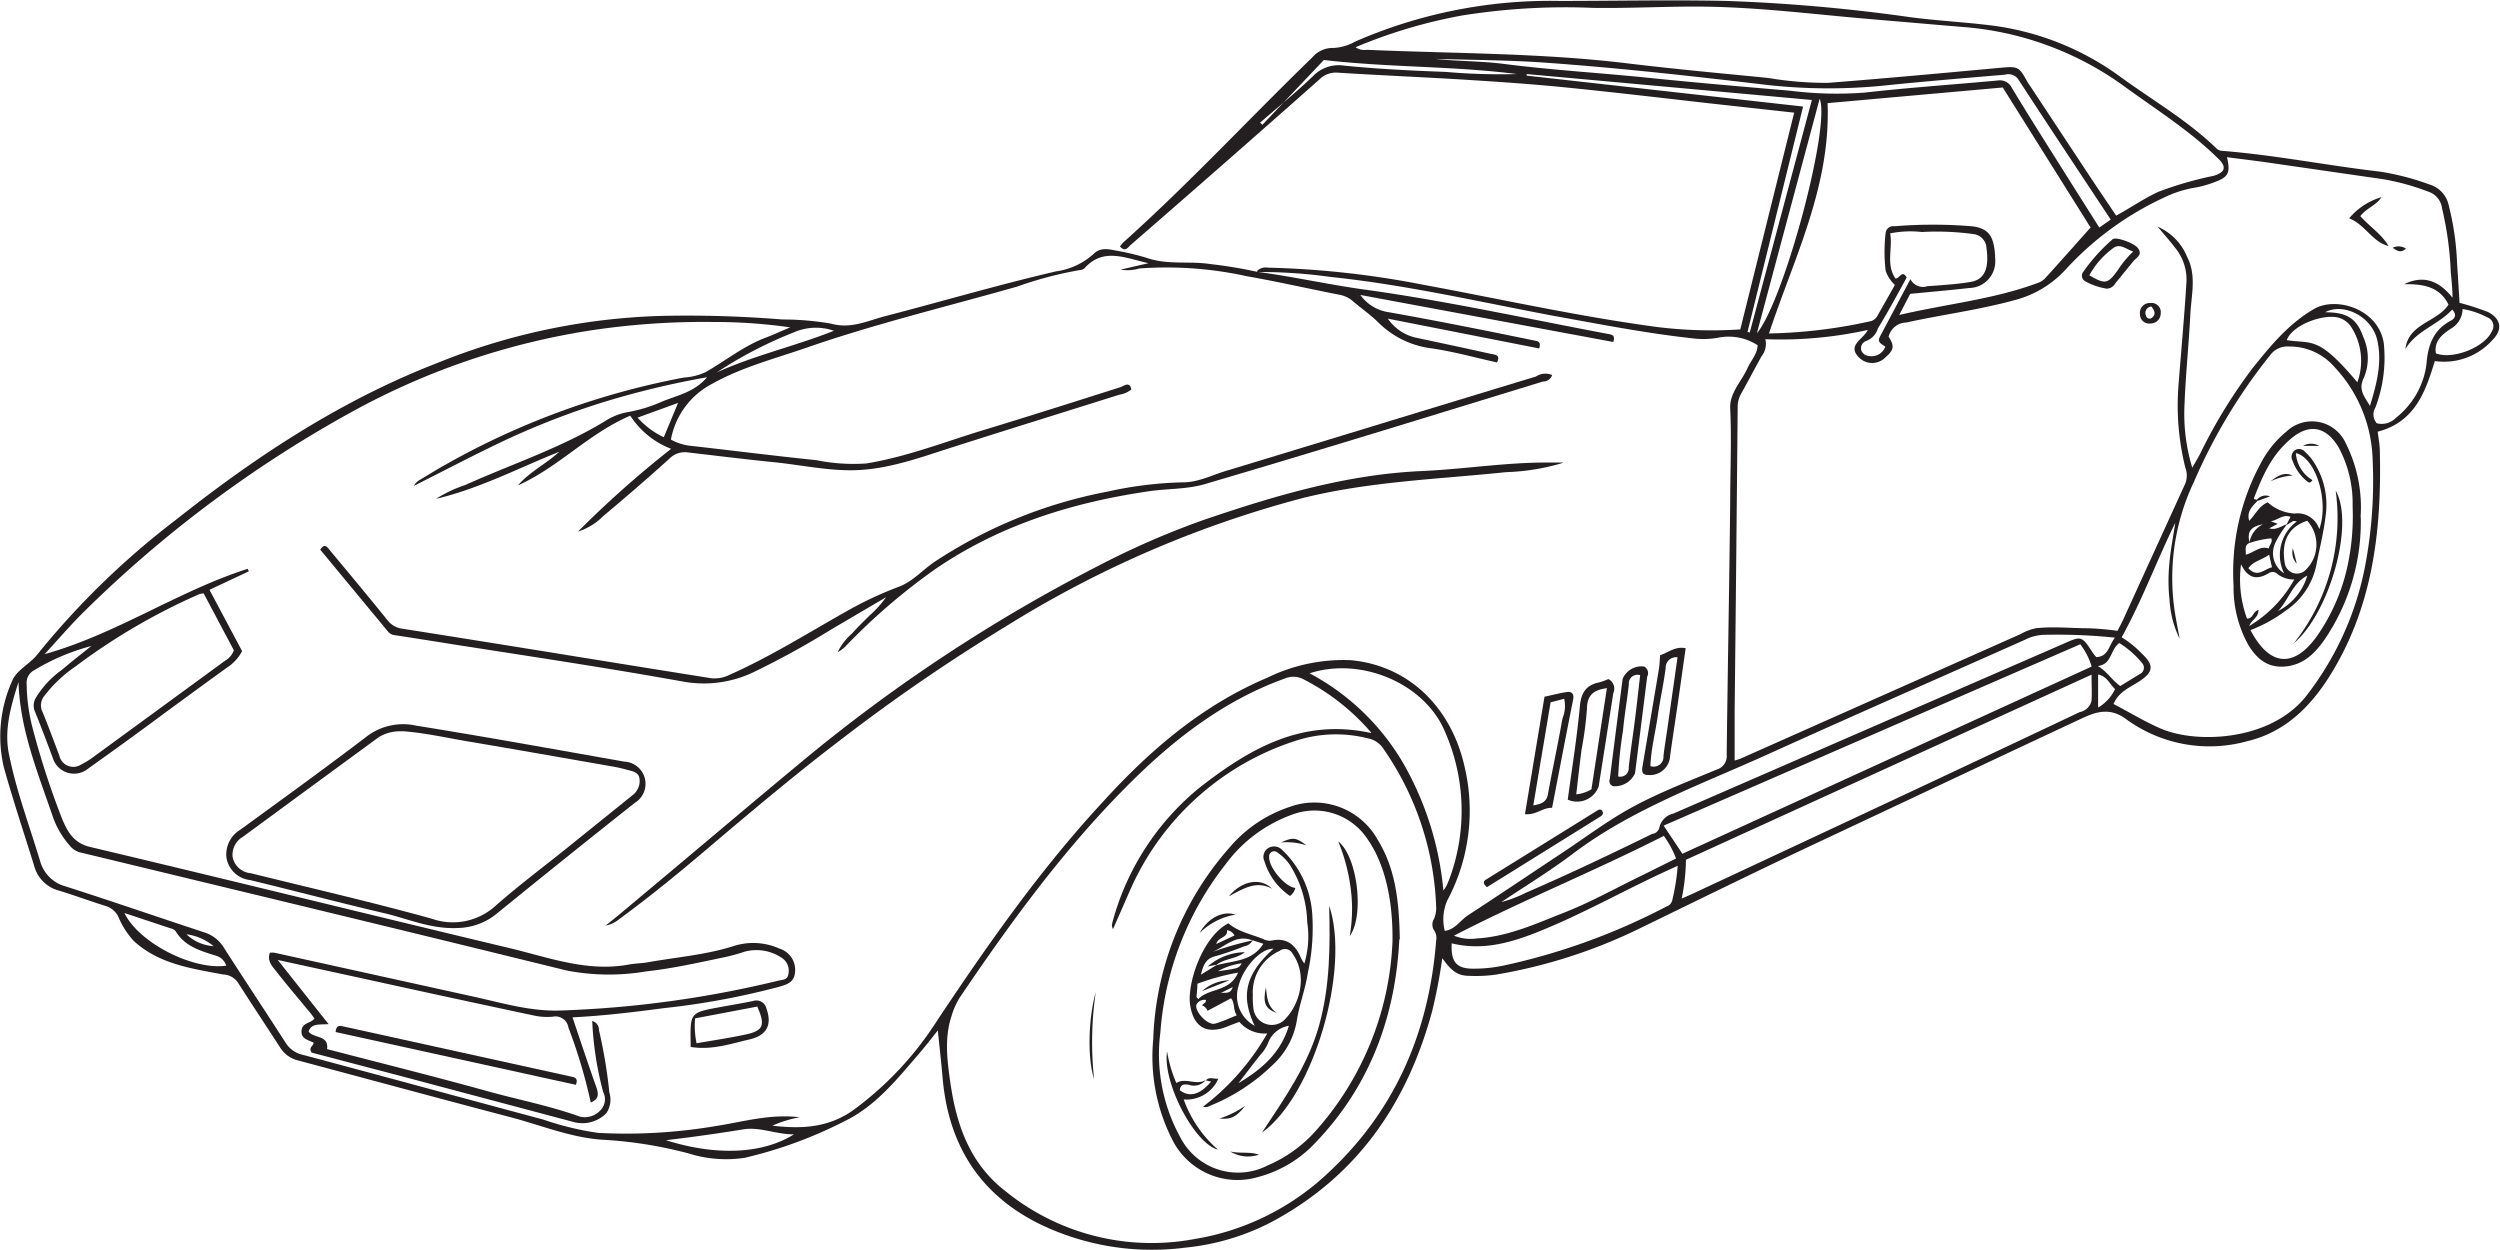 <svg id="Layer_1" data-name="Layer 1" xmlns="http://www.w3.org/2000/svg" viewBox="0 0 270.04 134.97"><defs><style>.cls-1{fill:#231f20;fill-rule:evenodd;}</style></defs><title>S11LFS1.7M13_A</title><path class="cls-1" d="M135.69,29.38a1.29,1.29,0,0,1,1.25-.47,98.86,98.86,0,0,1,16.7,1.83c8.44,1.56,16.83,3.44,25.34,4.58a47.42,47.42,0,0,0,9,.26l5.82-23.41-9.07-1c-5.22-.59-10.44-1.21-15.66-1.73-3.59-.36-7.19-0.6-10.79-0.83-4.59-.28-9.17-0.47-13.76-0.76a2.51,2.51,0,0,0-2,.73q-10.16,9-20.37,17.86c-0.3.26-.61,0.84-1.17,0.18a3.37,3.37,0,0,1,.36-0.44c7.11-6.37,13.59-13.37,20.43-20a2.86,2.86,0,0,1,2.25-1,5.19,5.19,0,0,0,2.34-.68,52.7,52.7,0,0,1,22.1-4.4c6,0,12-.13,18,0a186.82,186.82,0,0,1,19.69,1.73c3,0.41,6.09.55,9.12,0.94a29.9,29.9,0,0,1,13.82,5.57c3.46,2.51,7.18,4.66,10.28,7.65a0.94,0.94,0,0,0,.61.3c5.74,0.45,11.39,1.59,17.11,2.25a27.69,27.69,0,0,1,5.31,1.38,3,3,0,0,1,2.11,2.29,29.86,29.86,0,0,1,.89,6.16c0.1,1.44.18,2.89,0.27,4.34a28.06,28.06,0,0,1,3.09,1c1.38,0.72,1.6,1.88.48,3A7,7,0,0,1,263,39c-1,3.28-2.13,6.58-6.17,7.63,0.07,0.63.22,1.35,0.23,2.08,0.21,8.59-.75,16.93-5.48,24.41-2.12,3.34-4.87,6-8.84,6.94a15.24,15.24,0,0,1-13.11-2.4c-1.64-1.21-3.1-.83-4.61-0.13-9.23,4.31-18.44,8.67-27.67,13-6.81,3.19-13.57,6.51-20.33,9.8a56.8,56.8,0,0,1-15.41,4.94,15.31,15.31,0,0,1-2.82.14c-1.31,0-1.94-.44-3-1.91a58,58,0,0,1-1.09,5.71c-2.71,10-8.12,17.87-17.4,22.81a25.57,25.57,0,0,1-9.32,2.75,27.84,27.84,0,0,1-15.67-2.55c-6.53-3.22-9.86-8.59-10.49-15.76-0.14-1.64-.33-3.27-0.52-5.16-0.79,1-1.43,1.83-2.13,2.63-2.33,2.71-4.6,5.53-7.87,7.14a47.35,47.35,0,0,1-10.89,4,13.59,13.59,0,0,1-6.06-.49,46.13,46.13,0,0,0-8.9-1.45c-3.61-.15-7-1.6-10.48-2.5-7.61-2-15.2-4.06-22.79-6.09a3.15,3.15,0,0,1-1.92-1.39c-1.51-2.34-3.06-4.66-4.55-7a2,2,0,0,0-1.6-.89c-3.42-.64-6.92-1.12-9.65-3.61A9,9,0,0,1,12.77,99a2.21,2.21,0,0,0-1.4-1.15c-1.68-.53-3.33-1.14-5-1.65A3.75,3.75,0,0,1,3.7,93.56C2.6,90,1.42,86.48.42,82.9a14.62,14.62,0,0,1,.88-9.32c0.47-1.21,1.92-1.83,2.76-2.92A86.86,86.86,0,0,1,19,56.15c8.65-6.86,17.81-12.89,28.16-16.91a69.68,69.68,0,0,1,24.4-5.12,126.82,126.82,0,0,1,12.95.39,30.29,30.29,0,0,1,5.26.45c2.21,0.61,4-.35,6-0.85,6.11-1.59,12.16-3.37,18.31-4.8a7.59,7.59,0,0,0,4-1.84c0.81-.84,1.77-0.52,2.66-0.37a26.69,26.69,0,0,1,3.42.85c2.15,0.65,4.37.24,6.55,0.57a49.61,49.61,0,0,1,5.08.84c3.91,0.52,7.75,1.39,11.68,1.93,8.79,1.21,17.49,3.14,26.22,4.78,0.39,0.07.82,0.11,0.57,0.87l-27.32-5.08a4.56,4.56,0,0,0,2.82,1.82c5.32,0.94,10.61,2,15.91,3.09,0.39,0.08.83,0.08,0.59,0.87l-16.35-3.22a5,5,0,0,0,3.1,2.07c2.68,0.57,5.36,1.14,8,1.73,0.43,0.09,1.12.08,0.69,0.93-2.39-.53-4.74-1.19-7.13-1.53a9.86,9.86,0,0,1-5.72-2.82c-0.84-.82-1.81-1.5-2.71-2.26a3,3,0,0,0-1.45-.7c-3.34-.65-6.67-1.42-10-2A40.39,40.39,0,0,0,123.05,29a4.26,4.26,0,0,1-2,.12l3-.69c-2.57-.58-4.88-1.71-6.91.55a0.91,0.91,0,0,1-.55.2,40.9,40.9,0,0,0-6.7,1.77c-7.58,2.16-15.25,4-22.7,6.58-3.47,1.21-7.06,2.12-10.31,3.95a8.53,8.53,0,0,0-4.41,6,5.57,5.57,0,0,0,2.07.67c4.56,0.51,9.11,1.09,13.67,1.56a20,20,0,0,0,5.37.35c4.47-.73,8.67-2.41,13-3.71,4.83-1.47,9.63-3,14.45-4.53,0.35-.11,1-0.69,1.17.25a2.65,2.65,0,0,1-1.28.56c-6,1.89-12,3.75-17.92,5.64-3.5,1.11-7,2.43-10.69,2.52-2.94.07-5.84-.58-8.76-0.87-3.08-.31-6.16-0.69-9.23-1.05a2.34,2.34,0,0,0-2,.66c-2.36,2.14-4.77,4.21-7.2,6.25a6.61,6.61,0,0,1-2.69,1.64,112.44,112.44,0,0,1,10.06-8.94,9.16,9.16,0,0,1-4.41-3.58c-4.47,1.9-7.77,5.59-12.14,7.53,1.28-1.47,3.06-2.34,4.49-3.64-4.43,1.77-8.67,4-13.33,5.09a14.32,14.32,0,0,1,3.15-1.49c5-2.25,10.33-4,15.07-6.88a6.69,6.69,0,0,1,2.51-1,15.73,15.73,0,0,0,3.7-1.14c1.63-.67,3.47-1,4.84-2.62a93.26,93.26,0,0,0-11.13,2.67,84.56,84.56,0,0,0-10.53,4.06c-3.36,1.58-6.64,3.31-10,5a1.58,1.58,0,0,1,.58-0.61c1-.59,1.94-1.19,2.94-1.74a83.55,83.55,0,0,1,25.65-9.35,6.53,6.53,0,0,0,2.35-.59c2.14-1.23,4.08-2.8,6.41-3.69,0.82-.31,1.62-0.68,2.71-1.14A57.84,57.84,0,0,0,77,34.78a81.54,81.54,0,0,0-13.26.92A78.25,78.25,0,0,0,38,44.49,131.18,131.18,0,0,0,9.25,65.9C7.73,67.38,6.35,69,4.82,70.66c7.82-2.2,14.42-6.82,21.94-9.22l0.12,0.27-4.25,2,3.52,6.62a4.63,4.63,0,0,1-1.28,1.53c-2.33,1.67-4.63,3.37-6.95,5.06C15.13,79,12.36,81,9.55,83A2.4,2.4,0,0,1,5.7,81.86c-0.62-1.65-1.23-3.3-1.9-4.93a1.66,1.66,0,0,1,.06-1.54,10.37,10.37,0,0,1,2.87-3.07c1-.86,2.08-1.69,3.13-2.54a23.5,23.5,0,0,0-6.16,2.61,1.53,1.53,0,0,0-.82,1.51,19.67,19.67,0,0,0,.71,5,87.67,87.67,0,0,0,3.14,9.6c0.59,1.38,1.26,2.6,3.07,3,15.07,3.58,30.12,7.3,45.19,10.9,4.23,1,8.41,2.62,12.91,1.79,0.69-.13,1.4-0.13,2.09-0.25,3.07-.55,6.21-0.79,9.19-1.73a6.9,6.9,0,0,1,5,.25A2.4,2.4,0,0,1,85.88,105c-0.08,1.18-1,1.38-1.88,1.63a82.69,82.69,0,0,1-12.24,2.26c-3.26.43-6.51,0.83-9.92,1,0.86,2.54,1.67,5,2.53,7.42,0.36,1,.27,1.41-0.56,1.78A55.69,55.69,0,0,0,61.4,111a1.41,1.41,0,0,0-1.69-1.18,6.79,6.79,0,0,1-2.1-.14q-9.13-1.94-18.25-3.95L30,103.69l5.49,6.93c-1,.08-1.86-0.11-2.16.81,0.59,0.77,2.2.34,2,1.89,5.59,1.46,11.22,2.86,16.8,4.4,3.5,1,7.07,1.66,10.5,2.89a2.28,2.28,0,0,0,2.26-.72,1.69,1.69,0,0,0,.26-1.94,35.55,35.55,0,0,1-1.18-7.67,1,1,0,0,1,.73,1A53.82,53.82,0,0,1,65.82,118a2.62,2.62,0,0,1-.33,2.25,3.65,3.65,0,0,1-3.66.91l-18.26-4.86-9.9-2.6c-0.41-.59.23-0.71,0.2-1.08-0.56-.29-1.36-0.38-1.3-1.28s1-.78,1.4-1.33c-0.27-.36-0.52-0.71-0.79-1-1.12-1.37-2.27-2.71-3.35-4.1-0.43-.55-1-1.11-0.68-2a2.57,2.57,0,0,1,.5,0l21.67,4.78c3.05,0.68,6.07,1.58,9.25,1.46a115.59,115.59,0,0,0,23.49-3.22c0.44-.11,1-0.06,1.09-0.68a1.66,1.66,0,0,0-.68-1.77,4.9,4.9,0,0,0-4.05-.68,20.26,20.26,0,0,1-2,.56c-2.87.6-5.73,1.25-8.64,1.57a24.08,24.08,0,0,1-8.58-.1c-17.48-4.31-35-8.52-52.47-12.74a2.06,2.06,0,0,1-1.16-.71,9.45,9.45,0,0,1-1.85-3.12C4.08,83.45,2.15,78.8,2,73.66,1.19,76.24.39,78.88,1,81.61,1.78,85.47,3.18,89.19,4.33,93a3.91,3.91,0,0,0,2.77,2.75c5,1.6,9.95,3.31,14.93,4.95a3.82,3.82,0,0,1,2.15,1.66c2.2,3.44,4.46,6.83,6.67,10.27a2.88,2.88,0,0,0,1.83,1.3c8.66,2.31,17.3,4.67,26,7a32.29,32.29,0,0,0,5.92,1.44,57.88,57.88,0,0,0,12.78-.75c2.88-.44,5.72-1.32,9-0.94a12.9,12.9,0,0,0-2.95.91c3.23,0.38,6,.2,8.63-1.6a35.84,35.84,0,0,0,9.21-9.82c5.49-8.24,11.16-16.34,17.92-23.62C124.24,81,129.88,76.17,136.9,73.2a18.72,18.72,0,0,1,9-1.89c6.42,0.6,10.92,5.26,12.31,11.56a20.57,20.57,0,0,1-1.88,14.39,5.08,5.08,0,0,0-.27,3.29c1.16-.17,1.66-1.13,2.47-1.66,3.42-2.23,6.8-4.51,10.2-6.76,2.55-1.69,5-3.55,7.69-5,2.89-1.56,6-2.75,9-4a1.53,1.53,0,0,0,1.09-1.65c0.11-9.11.28-18.22,0.38-27.33,0-3.33.16-6.66,0-10-0.1-1.69,1.21-2.92,1.86-4.37,0.37-.84,1.08-1.54,1.1-2.49a5.74,5.74,0,0,0-4.33-.8,9.14,9.14,0,0,1-2.58.07C177.8,36,172.71,35,167.62,34.08c-7.93-1.5-15.81-3.32-23.85-4.16a55.94,55.94,0,0,0-8.08-.54m51.7,52.77c0.31-.11.54-0.16,0.74-0.26L218.3,68.47a5.35,5.35,0,0,1,1.62-.61c1.87-.21,3.72,0,5.58,0a31.1,31.1,0,0,1,3.22.28c0.2-.39.41-0.76,0.59-1.15q3.37-7.39,6.74-14.77a2.4,2.4,0,0,0,0-1.71,27.76,27.76,0,0,1-.72-9.11c0.28-3.64.62-7.27,0.84-10.91A5.39,5.39,0,0,0,235,26.83c-0.61-.81-1.29-1.55-1.93-2.34a6,6,0,0,1,3.17,3.25c1.05,2,.45,4.16.35,6.25-0.17,3.33-.52,6.65-0.64,10a20,20,0,0,0,.85,6.53c0.42-.73.74-1.26,1-1.81a55.61,55.61,0,0,1,5.49-8.91c1.94-2.42,3.89-4.81,6.65-6.42,2.42-1.41,7,0,7.55,3.72a15.13,15.13,0,0,1-.91,6.92,1.44,1.44,0,0,0,.15,1.7,2.14,2.14,0,0,0,2.09-.61,8.76,8.76,0,0,0,3.28-5.8c0.15-2,.73-3.67,2.62-4.67,0.46-.24.68-0.63,0.16-1.2-1.52,1.65-3.86,2.26-5.06,4.26,0.33-2.79,3.45-2.9,4.66-4.8-1-2-2.84-2.23-4.8-2.2,2.15-1.05,3.81-.33,5.23,1.46,0-1-.11-1.9-0.19-2.79a35.59,35.59,0,0,0-.94-6.86,2.15,2.15,0,0,0-1.26-1.72,25.72,25.72,0,0,0-5.08-1.43l-12.45-1.8c-1.46-.21-2.92-0.38-4.44-0.58,0.4,1.72.16,2.16-1.44,2.73a10.83,10.83,0,0,1-1.92.54,12.17,12.17,0,0,0-3.25,1,33.64,33.64,0,0,0-10.79,7.83,11.24,11.24,0,0,1-5.51,3.33c-3.87,1.07-7.84,1.57-11.74,2.43A2,2,0,0,0,204,36.37c0.65,1,.59,1.42-0.35,2.24a2,2,0,0,1-2.77.08c-1.47-1.39.37-2,.87-3.05a43.6,43.6,0,0,1-11.06,1,2.19,2.19,0,0,1-.43,1.87c-0.74,1.34-1.45,2.69-2.18,4a2.77,2.77,0,0,0-.38,1.33q-0.15,16.44-.33,32.87c0,1.76,0,3.52,0,5.4m-39.28-3a24,24,0,0,0-7.28-5.73,2.33,2.33,0,0,0-2-.1c-6.15,2.21-11.27,6-15.9,10.47-7.42,7.19-13.49,15.49-19.24,24a7.94,7.94,0,0,0-.89,2c-0.78,2.37-.47,4.73-0.14,7.1,0.65,4.58,2.08,8.79,5.91,11.77A25.05,25.05,0,0,0,129,133.84,27.45,27.45,0,0,0,143.13,127c7.49-6.8,11.23-15.43,12-25.43a1.46,1.46,0,0,0-.17-1,1.16,1.16,0,0,1-.07-1.31,2.84,2.84,0,0,0,.24-1.26,31.84,31.84,0,0,0-5.74-17.18,2.55,2.55,0,0,0-1.62-1.06A14,14,0,0,0,140,80a29.35,29.35,0,0,0-18,16.31l-1.78,4.06a1.67,1.67,0,0,1-.12-0.4,3.54,3.54,0,0,1,.12-0.57A28.16,28.16,0,0,1,129.67,85c5.35-4.15,11-7.45,18.44-5.82M146.44,5.11a1.62,1.62,0,0,0,1.19.27c9.41,0.41,18.84.33,28.21,1.47C180.89,7.46,186,7.93,191,8.42a37.55,37.55,0,0,0,6.44.53c6.18-.48,12.35-1.05,18.53-1.62,2-.18,2.11-0.16,3,1.48,0.08,0.14.17,0.26,0.26,0.39l6.55,9.92c0.92,1.39,1.86,2.77,2.8,4.17,1.63-.89,3-1.85,4.55-2.57A39.07,39.07,0,0,1,239.07,19c1.36-.4,1.45-1,0.48-1.92-3.05-3-6.71-5.28-10.16-7.8a34.05,34.05,0,0,0-17.56-6.38L201.28,2c-5.47-.48-10.93-1.15-16.42-1.27-4.28-.09-8.55.19-12.83,0.12a70.81,70.81,0,0,0-14.08.82,54.86,54.86,0,0,0-11.5,3.42m79.4,19.54L216.33,9.45l-18.92,1.69c0.35,9-3.65,16.77-6.33,24.88a55,55,0,0,0,11-1.33,1.12,1.12,0,0,0,.7-0.56l1.9-3.35a3.76,3.76,0,0,1-1-1.53,17.42,17.42,0,0,1,0-4.1,0.82,0.82,0,0,1,.94-0.71,51.05,51.05,0,0,1,8.34,0c1.94,0.21,2.5,1.15,2.56,3.67a2.87,2.87,0,0,1-2.81,3c-2.1.24-4.21,0.42-6.38,0.63l-1.18,2.28c5.16-1.2,10.17-1.68,14.91-3.44a2,2,0,0,0,.8-0.47c1.61-1.77,3.2-3.56,4.94-5.52m2.45,51.43c1.79,0.93,3.42,1.94,5.2,2.7,3.86,1.64,11.73,1.3,15.57-3.43a32.93,32.93,0,0,0,6.46-14.2,49.11,49.11,0,0,0,.8-11.48,15.2,15.2,0,0,0-4.15-10,6.37,6.37,0,0,0-4.88-2.18,2.28,2.28,0,0,0-2,.89A59.57,59.57,0,0,0,237,52a24.24,24.24,0,0,0-2.1,14c0.15,1,.36,2,0.54,3a10.77,10.77,0,0,1-1.09-4.14,19.19,19.19,0,0,1,0-4.23c0.13-1.4.41-2.76,0.61-4.15-2,4.07-3.56,8.35-5.79,12.36a10.66,10.66,0,0,1,2.2,1.78c1.34,1.24,1.23,2-.33,3-1,.65-2.19,1.1-2.74,2.42M22,64.1a2,2,0,0,0-.45.07A66.9,66.9,0,0,0,8.14,72a14.48,14.48,0,0,0-3.33,3.14,1.6,1.6,0,0,0-.23,1.73C5.23,78.43,5.79,80,6.4,81.58a1.55,1.55,0,0,0,2.37,1,9.36,9.36,0,0,0,1.49-.94L24.35,71.34a2.08,2.08,0,0,0,.91-1.1L22,64.1m203.93,8.77-43.82,20a22,22,0,0,1-.46,4.19l1.07-.47q12.14-5.67,24.27-11.35,8.83-4.14,17.65-8.32a1.62,1.62,0,0,0,1.28-1.23c0.05-.88,0-1.77,0-2.79m-44.2,19.32L225.93,72a7.33,7.33,0,0,0-1.23-2.41l-45,19.59,2,3m46.69-23.31a60.32,60.32,0,0,0-7.49-.3,4.7,4.7,0,0,0-2.14.52c-9.26,4.13-18.55,8.19-27.79,12.38-7.19,3.26-14.68,5.92-21.08,10.75-2.47,1.87-5.14,3.49-7.72,5.22a13.71,13.71,0,0,0,2.63-1c4.62-2,9.14-4.15,13.65-6.36a0.9,0.9,0,0,0,.77-0.62,2,2,0,0,1,1.53-1.58l42.11-18.33c2-.89,2-0.88,3.22,1a3.8,3.8,0,0,0,.36.43c1.3-.07,1.32-1.21,2-2.1m-87,3.84a25.64,25.64,0,0,1,10.23,9.89,33.92,33.92,0,0,1,4.24,13.58,5.85,5.85,0,0,0,.33-0.5c0.13-.29.25-0.57,0.36-0.87a21.17,21.17,0,0,0-.48-15.69c-2.14-5.28-9.06-8.23-14.67-6.4m15.36,29.15c-0.12,2.07.54,2.8,2.49,2.75a15.32,15.32,0,0,0,3-.31A69.37,69.37,0,0,0,180,97.92a0.91,0.91,0,0,0,.62-0.64,23.67,23.67,0,0,0,.6-3.76l-1.05.48c-4.84,2.21-9.46,4.87-14.43,6.81-2.89,1.12-5.8,1.87-9,1.07m0.29-.82a4.73,4.73,0,0,0,2.46.31c3.39-.19,6.45-1.61,9.53-2.82,2.87-1.13,5.58-2.66,8.36-4l3.66-1.82a10.58,10.58,0,0,0-1.32-2.44c-7.46,3.79-15.22,6.93-22.69,10.79m49.34-70.9a1.52,1.52,0,0,0,1.84.73c0.94-.06,1.87-0.13,2.81-0.22,0.62-.06,1.25-0.14,1.86-0.24,1.49-.26,2-1.47,1.69-3.66a1.58,1.58,0,0,0-1.36-1.5,29.31,29.31,0,0,0-5.62-.23,11,11,0,0,0-3.42.15c0.29,1.63-.48,3.33.57,4.88,0.45,0,.73-1,1.21-0.11-1,1.83-2,3.68-3.11,5.5a2.07,2.07,0,0,1-1.29,1.36,0.83,0.83,0,0,0-.5,1,0.93,0.93,0,0,0,.8.61,1.6,1.6,0,0,0,1.8-1c-0.4-.3-0.93-0.46-0.58-1.1,1.06-2,2.08-3.93,3.28-6.18M228,23.73c-3.37-5.09-6.71-10.12-10-15.17a1.31,1.31,0,0,0-1.45-.49c-4.18.35-8.37,0.7-12.54,1.12a60,60,0,0,1-13,0c-8.06-.95-16.13-1.86-24.23-2.43-3.9-.27-7.82-0.28-11.73-0.4,2.42,0.27,4.87.23,7.28,0.53,5.41,0.7,10.85,1,16.27,1.57,4.92,0.5,9.84.92,14.77,1.34a40.07,40.07,0,0,0,8.07.2c4.75-.54,9.53-0.86,14.3-1.3a1.45,1.45,0,0,1,1.59.82c1.92,3.19,3.93,6.33,5.91,9.49,1.16,1.85,2.33,3.68,3.52,5.57l1.29-.9M194.76,11.52l-6,24.33L189,35.92l6.71-25.12L164.91,8V8.17l29.86,3.34m-5,24.49c2.93-3.49,8-22.42,6.78-25.33L189.77,36M247,36.74c2.8,0.43,3.37-.51,7.63,4.55a6.76,6.76,0,0,0-.63-5.92,2.39,2.39,0,0,0-1.59-1.1c-1.71-.29-4.8.86-5.41,2.48M71.93,123.16c5.46,1.72,10.44,1.49,13.83-.63-2,0-3.7-.84-5.48-0.54-2.7.44-5.4,0.82-8.34,1.17M13.44,98.62c1.57,3.24,7.43,6.2,11,5.69a1.64,1.64,0,0,0-1.11-1.08c-1.67-.52-3.39-1-4.38-2.68a1,1,0,0,0-.51-0.27l-5-1.66M266,33.37a2.5,2.5,0,0,1-1.31,2.16c-0.91.61-1.8,1.32-1.57,2.64,1.85,0.71,5.32-.67,6.07-2.44a1,1,0,0,0-.52-1.45,8.73,8.73,0,0,0-2.68-.9M256,43.82c0.74-2.41,1.31-4.66.8-7-0.55-2.64-3.68-4.17-5.65-3.09,2.36,0,3.42.66,4.13,2.69a5.54,5.54,0,0,1,.07,4.36c-0.65,1.27,0,2,.65,3.07M163.85,8C157,7.12,150,7.3,143,6.48l-6.64,7-0.25-.23c1.9-1.66,3.87-3.25,5.69-5a3.85,3.85,0,0,1,3.4-1.16c3.67,0.37,7.35.54,11,.68a67.24,67.24,0,0,0,7.63.23m62.75,63.93c1,0.58,1.54,1.54,2.44,2.17l2.11-1.29a0.75,0.75,0,0,0,.24-1.2,10,10,0,0,0-2.45-2.15c-1,.7-0.79,2.33-2.34,2.48M77.42,40.23c4.06-1.85,8.41-2.82,12.66-4.5a5.93,5.93,0,0,0-4.38.19,44.84,44.84,0,0,0-8.28,4.31m-5.72,7,1.54-3.71-4.37,1.59a8.69,8.69,0,0,0,2.84,2.12M226.63,76.43a4.62,4.62,0,0,0,1.83-2c-0.58-.52-0.85-1.38-1.83-1.57v3.56ZM23.07,102.2a5.69,5.69,0,0,0-2.93-1.28,4.67,4.67,0,0,0,2.93,1.28M151.43,6.27v0h1.32s0,0,0,0h-1.33Z" transform="translate(0 0)"/><path class="cls-1" d="M167.66,40.48a1,1,0,0,1-1,.73c-12.16,3.73-24.31,7.49-36.51,11.08-1.92.57-4.06,0.48-6.09,0.78-8.25,1.21-16.06,3.64-23,8.38a66.64,66.64,0,0,0-9.64,8.27,3.67,3.67,0,0,1-.94.73,6.18,6.18,0,0,1,1.53-2c0.6-.67,1.25-1.31,1.89-1.94a11.87,11.87,0,0,0,1.81-2L89.77,68a91.6,91.6,0,0,1-8.24,4.54,12.47,12.47,0,0,1-7.81,1.07c-8.21-1.48-16.46-2.71-24.7-4-2.13-.34-4.25-0.68-6.38-1a1.1,1.1,0,0,1-.77-0.44l-7.28-8.8c0.5-.76.78-0.24,1.06,0.09,2.08,2.51,4.17,5,6.21,7.54a2.43,2.43,0,0,0,1.67.92q9.93,1.57,19.84,3.18,6.73,1.09,13.46,2.16a3.62,3.62,0,0,0,2-.38c4.34-1.93,8.37-4.46,12.5-6.79a39.78,39.78,0,0,1,5.73-2.7c1.48-.54,2.56-1.79,3.85-2.68a51.29,51.29,0,0,1,18.73-7.61,41.42,41.42,0,0,1,8.16-1c1.63,0,3.11-.78,4.64-1.24,11.16-3.38,22.31-6.81,33.47-10.19a1.82,1.82,0,0,1,1.72-.17" transform="translate(0 0)"/><path class="cls-1" d="M168.81,50a23.83,23.83,0,0,1-6.12,1c-7.32.76-14.71,1-21.91,2.78a116.48,116.48,0,0,0-32.05,13.83A197.53,197.53,0,0,0,91,79.76C86.2,83.41,81.6,87.27,77,91.17c-3.28,2.8-6.62,5.55-10.1,8.1a3.26,3.26,0,0,1-1.49.71c1.27-1,2.54-2.08,3.79-3.13C75.13,91.91,81,86.91,86.93,82a175.53,175.53,0,0,1,31.59-20.82,88.65,88.65,0,0,1,11.64-5.07c7.61-2.58,15.29-4.87,23.42-5.23,4.58-.2,9.13-0.95,13.73-0.92h1.51" transform="translate(0 0)"/><path class="cls-1" d="M49.22,100.25c-2.8.06-5.16-1-7.62-1.59-4.88-1.14-9.72-2.42-14.59-3.6a2.9,2.9,0,0,1-2.55-2.42,3.11,3.11,0,0,1,1.47-3c4.63-3.37,9.27-6.72,13.83-10.2A6.51,6.51,0,0,1,45,78.39c7.5,1.2,15,2.57,22.45,3.88a2.4,2.4,0,0,1,1.12,4.45q-7.43,5.88-14.78,11.86a6.87,6.87,0,0,1-4.55,1.66M43.51,79a4.42,4.42,0,0,0-2.59.62Q33.57,85,26.22,90.4a2.24,2.24,0,0,0-1.09,2.2,2.18,2.18,0,0,0,1.95,1.72c6.53,1.62,13.09,3.12,19.57,4.92a6.85,6.85,0,0,0,6.89-1.41c2.47-2.18,5.12-4.15,7.69-6.22l7.06-5.69a1.93,1.93,0,0,0,.78-1.86c-0.12-.7-0.83-0.76-1.38-0.92a14.71,14.71,0,0,0-1.6-.36c-5.21-.91-10.42-1.83-15.63-2.71-2.31-.39-4.61-0.92-7-1.09" transform="translate(0 0)"/><path class="cls-1" d="M169.34,86.39c0.46-3.41,1-6.74,1.31-10.08,0.13-1.49.66-2.3,2.08-2.6a6.92,6.92,0,0,0,1-.36,1.17,1.17,0,0,1,.53,1.53q-0.78,5-1.58,10.08a2.48,2.48,0,0,1-3.3,1.43m2.52-1.13,1.67-10.93c-1.4.19-2.13,0.72-2.15,2.19a38.12,38.12,0,0,1-.58,4.41c-0.21,1.61-.39,3.22-0.58,4.87a4,4,0,0,0,1.64-.54" transform="translate(0 0)"/><path class="cls-1" d="M179.29,70.78c0.9-.27,1.63-1,2.79-0.76-0.29,2-.55,3.92-0.83,5.83s-0.58,3.86-.85,5.8A2.18,2.18,0,0,1,178,83.71c-0.71,0-.66-0.5-0.57-1q0.88-5.2,1.75-10.39c0.08-.46.09-0.93,0.14-1.54M181.2,71a1.12,1.12,0,0,0-1.28,1.16c-0.22,1.7-.6,3.38-0.84,5.08s-0.74,3.65-.81,5.51a1.06,1.06,0,0,0,1.41-1.09c0.11-.93.26-1.85,0.4-2.78L181.2,71" transform="translate(0 0)"/><path class="cls-1" d="M166.82,75.26c0.83-.18,1.59-0.38,2.36-0.5,0.58-.09.87,0.14,0.74,0.82-0.77,3.87-1.51,7.75-2.27,11.68-1-.05-1.73.81-2.93,0.68l2.11-12.68M165.62,87c0.82-.16,1.42-0.32,1.58-1.21,0.5-2.73,1.09-5.45,1.57-8.18a3.59,3.59,0,0,0,.19-2.13l-1.47.38L165.62,87" transform="translate(0 0)"/><path class="cls-1" d="M177.92,73.12c-0.42,3.33-.86,6.87-1.31,10.4a2.38,2.38,0,0,1-2.37,1.4,0.58,0.58,0,0,1-.36-0.76c0.46-3.61.92-7.22,1.39-10.83A2.2,2.2,0,0,1,177.61,72a0.82,0.82,0,0,1,.31,1.1m-0.76-.17a0.94,0.94,0,0,0-1.22,1c-0.18,1.67-.48,3.33-0.63,5a42.87,42.87,0,0,0-.52,4.94,0.92,0.92,0,0,0,1.14-1c0.18-1.63.43-3.26,0.64-4.89s0.4-3.39.6-5.1" transform="translate(0 0)"/><path class="cls-1" d="M36.25,111.47c0.07-.8.48-0.68,0.87-0.59l24.48,5.39c0.37,0.08.92,0.11,0.61,0.91l-26-5.71" transform="translate(0 0)"/><path class="cls-1" d="M74.6,113.1c0-.23,0-0.35,0-0.46-0.05-3.26-.05-3.26,3.19-3.86,1.19-.22,2.38-0.41,3.57-0.66a1.11,1.11,0,0,1,1.43.83c0.64,1.79,0,2.92-1.89,3.34-2,.46-4,1.16-6.28.8m7.21-4.37L75.08,110a9.37,9.37,0,0,0,.16,2.69c1.78-.31,3.52-0.57,5.23-0.93,2-.42,2.22-1,1.34-3" transform="translate(0 0)"/><path class="cls-1" d="M160.59,95.81c-0.44-.41-0.39-0.63,0-0.85l12.07-7.49a0.63,0.63,0,0,1,.31,0c0.33,0.38.13,0.59-.17,0.77l-12.16,7.57" transform="translate(0 0)"/><path class="cls-1" d="M227.51,31.17a6.87,6.87,0,0,1-2.2-.75,0.69,0.69,0,0,1-.26-1.09,19.25,19.25,0,0,1,3.13-3.47c0.33-.34,2.34.39,2.75,0.94,0.54,0.73-.15,1-0.51,1.44-0.65.78-1.28,1.58-1.93,2.36a1.09,1.09,0,0,1-1,.58m2.94-4c-0.82-.29-1.45-0.92-2.17-0.38a9,9,0,0,0-2.58,2.94c1.73,1,2,.94,3.09-0.58a10.23,10.23,0,0,1,1.67-2" transform="translate(0 0)"/><path class="cls-1" d="M254.94,23.33c1,1.14,2.31,1.94,3.06,3.25-1.76-.46-2.5-2.29-4.25-3a7.14,7.14,0,0,1,3.48-2.28c-0.55.89-1.64,1.18-2.29,2.07" transform="translate(0 0)"/><path class="cls-1" d="M233.39,33.84a1.08,1.08,0,0,1-1.08,1.1,1,1,0,0,1-1.16-1,1.07,1.07,0,0,1,1.13-1.21,1,1,0,0,1,1.11,1.15m-1-.77a0.69,0.69,0,0,0-.58,1,0.39,0.39,0,0,0,.65.2c0.42-.35.3-0.73-0.07-1.19" transform="translate(0 0)"/><path class="cls-1" d="M258.45,26.76a1.45,1.45,0,0,1,1.43.09c-0.47.45-.84,0.35-1.43-0.09" transform="translate(0 0)"/><path class="cls-1" d="M151.15,101.46c-0.39,8-3,15.64-9,21.9a13,13,0,0,1-6.27,3.78,7.87,7.87,0,0,1-9.31-4.15,19.73,19.73,0,0,1-2-10.74,32.83,32.83,0,0,1,8.22-20.68,14.44,14.44,0,0,1,6.45-4.39,7.83,7.83,0,0,1,9.62,3.61c1.88,3.1,2.27,6.55,2.34,10.67m-0.79.25c0.07-4.73-.93-8.53-2.65-11A6.85,6.85,0,0,0,139.55,88a15.41,15.41,0,0,0-7.16,5.35,33.25,33.25,0,0,0-7.05,18.15,18.59,18.59,0,0,0,2.17,11.38,7,7,0,0,0,9.43,3,14.66,14.66,0,0,0,5-3.53,32.74,32.74,0,0,0,8.47-20.63" transform="translate(0 0)"/><path class="cls-1" d="M118.36,107.17a37.16,37.16,0,0,0-.18,9.39c-0.72-2.17-.64-6.5.18-9.39" transform="translate(0 0)"/><path class="cls-1" d="M255,55.81A22.63,22.63,0,0,1,251.15,69c-1.05,1.52-2.31,2.84-4.39,3-1.88.13-3-.87-3.89-2.31a12.73,12.73,0,0,1-1.61-6.43,24.71,24.71,0,0,1,3-13.33A11,11,0,0,1,247,46.59a4,4,0,0,1,6.37,1.27,15.34,15.34,0,0,1,1.61,8m-12,2.77a2.64,2.64,0,0,1,1.46-2c-1.42.25-1.74,0.92-1.44,2-0.62.28-.38,0.8-0.42,1.28,0.89-.21,1.53-1,2.5-0.66,0-.38.45-0.64,0.25-1.1a10.08,10.08,0,0,0-2.34.5m4-2,0.42-.82c-0.83-.31-1.33.33-2.13,0.48l0.75,0.27-0.92.49c0.77,0.23,1.31-.27,1.94-0.45a10.64,10.64,0,0,0-1.27,2,2.58,2.58,0,0,0,.94,3.31,4.5,4.5,0,0,1,1.37-5.6,1.16,1.16,0,0,0-.38-0.05c-0.24.13-.47,0.28-0.7,0.42M243.76,54l0.09,0.1c-0.55.59-1.2,1.13-.9,2.16,0.67-.68,1.06-1.6,2-2a4.71,4.71,0,0,0,2.89,1.21,2.46,2.46,0,0,1,2.68,1.69c1.08-3-.37-7.72-2.53-8.22a3.68,3.68,0,0,0,1.79,2.92c-0.17.27-.34,0.33-0.53,0.17a5,5,0,0,1-1.62-2.27,0.86,0.86,0,0,1,.28-1.14,0.83,0.83,0,0,1,1.07.19,6.86,6.86,0,0,1,.65.68,8.45,8.45,0,0,1,1.56,6.34c-0.21,1.78-.67,3.52-1,5.28A7.82,7.82,0,0,1,246.84,66a15.58,15.58,0,0,1-3.75,2.06c2.08,4,4.76,4.11,7.24.56a20.85,20.85,0,0,0,3.16-7.13,25.66,25.66,0,0,0,.63-6.84,12.75,12.75,0,0,0-1.49-6.29c-1.23-2.09-3-2.79-5.14-1s-3.07,4-4,6.38c-0.09.23,0.14,0.2,0.28,0.23M243,67.59a13.37,13.37,0,0,0,4.82-5A2.81,2.81,0,0,1,246,62a0.76,0.76,0,0,0-1-.05c-1.21.7-2.19,0.55-2.93-1a12.28,12.28,0,0,0,.64,5.86c0.65,0.07.59-.73,1.24-0.93,0,0.93-.87,1.1-1,1.81m6.27-11.44c-2.34.76-2.74,2.62-2.44,4.49a1.33,1.33,0,0,0,2.31.78,3.82,3.82,0,0,0,.13-5.27m0,5.93c-1.61.82-2,2.62-3.16,3.82a6.21,6.21,0,0,0,3.16-3.82m-4.12-2.27c-0.73.57-1.68,0.67-2.24,1.47,1,1.07,1.69.09,2.55-.1l-0.31-1.37" transform="translate(0 0)"/><path class="cls-1" d="M136.87,111.63a3.59,3.59,0,0,1-3-1.25c-0.41.16-.77,0.28-1.13,0.43-2.33,1-3.81.22-4.19-2.28-0.34-2.28,1.32-7.35,4.14-8.8,1.06,0.93,2.47,1.17,3.75,1.7a1.51,1.51,0,0,0,.91.17c1.66-.36,2.6.48,3.19,1.91a5,5,0,0,0,.35.57,10.27,10.27,0,0,0,.31-4.47,12.19,12.19,0,0,0-1.83-6.12A5,5,0,0,0,138,92.1a0.54,0.54,0,0,0-.91.45c-0.08,1.09,1.7,3.26,2.83,3.36a1.52,1.52,0,0,1-.58.87A7,7,0,0,1,136.57,93,1.1,1.1,0,0,1,137,91.6a1.21,1.21,0,0,1,1.51.22,10.45,10.45,0,0,1,3.23,6.86,22.7,22.7,0,0,1-.47,6.39c-0.27,1.79-.93,3.45-1.2,5.22A8.36,8.36,0,0,1,137.5,115a21,21,0,0,1-6.86,4.47,0.77,0.77,0,0,1-.68.06,26.26,26.26,0,0,0,6.9-7.86m-1.57-10.09c-1.78-.71-2.94.67-4.34,1.25a32.54,32.54,0,0,1,4.35-1.25,1.27,1.27,0,0,1-.92.64,31,31,0,0,1-3.08,1.06c-1,.23-1.32.9-1.58,2l1.62-1,0,0c1.8-.53,3.91-0.38,5.12-2.34l-1.14-.37m0,6a10.07,10.07,0,0,0,.09,1.52,2,2,0,0,0,3.2,1.19c1.71-1.55,2.74-4.84,1-7.28a0.92,0.92,0,0,0-1.39-.29,4.92,4.92,0,0,0-2.89,4.86m0.22,3.28c-1.6-3.32-1-5.64,2-8.37-1.33-.07-3.26,2-3.76,4a3.64,3.64,0,0,0,1.79,4.35M133.77,117c2.45-1.46,4.55-3.21,5.45-6.2a2.9,2.9,0,0,0-2.27,1.92,4.15,4.15,0,0,1-.77,1.17c-0.8,1-1.61,2.08-2.41,3.11m-3.53-9a1,1,0,0,0-1,.5c-0.25.72,1.2,2.29,2,2.07s1.5-.56,2.35-0.9c-0.42-.62-0.18-1.32-0.62-1.84l-2.53,1.35a1.11,1.11,0,0,0-.59-0.59c0.13-.24.48-0.25,0.4-0.59m-1-.29,0.19,0.21c1.15-1.23,3.4-.74,4.29-2.86a24.46,24.46,0,0,0-4.39,1.2c0,0.53-.07,1-0.1,1.45m2.31-2.8c2.27-.32,2.27-0.32,2.57-0.86a7.13,7.13,0,0,0-2.57.86m1.78-3.88a1,1,0,0,0-.8-0.55c0.13,0.83-1,.73-1.15,1.49l2-.94m-0.23,5.59-1.44.72c0.4-.27,1.17.22,1.44-0.72" transform="translate(0 0)"/><path class="cls-1" d="M143.57,97.82c2.32,6.85-1.68,20.54-7.26,24.52,2.52-3.81,5-7.36,6.18-11.6s1.19-8.57,1.08-12.92" transform="translate(0 0)"/><path class="cls-1" d="M130.25,116.69c0.37-.39.77-0.15,1.35-0.17a3.76,3.76,0,0,1-3.74,2.24,12.93,12.93,0,0,0,3.7,5.42c-2.53-.64-6-7.23-5.5-10.61a15,15,0,0,0,1,3.41c1-.62,2.16.3,3.18-0.32a1.63,1.63,0,0,1-1.8.52c-0.52-.1-0.94-0.07-1,0.58,1.05,0.8,2.17.5,3.38-.93l-0.57-.13" transform="translate(0 0)"/><path class="cls-1" d="M144.54,90.88c2.08,1.59,2.87,8,1.25,10.24a17,17,0,0,0,.08-5.35,20,20,0,0,0-1.32-4.89" transform="translate(0 0)"/><path class="cls-1" d="M137.41,96c-1.67-.91-3.06-0.06-4.68.82,1.43-1.73,3.46-2.05,4.68-.82" transform="translate(0 0)"/><path class="cls-1" d="M129.57,100.79c0.94-1.65,2.48-2.44,3.89-2a7.21,7.21,0,0,0-3.89,2" transform="translate(0 0)"/><path class="cls-1" d="M132.87,124.37c1,0.26,2.1,0,3.12.35a3.65,3.65,0,0,1-3.12-.35" transform="translate(0 0)"/><path class="cls-1" d="M138.37,91c1.29-.58,1.59-0.56,2.75.31a7,7,0,0,0-2.75-.31" transform="translate(0 0)"/><path class="cls-1" d="M134.52,119.43c-1,1.24-1.52,1.49-2.79,1.39a10.48,10.48,0,0,0,2.79-1.39" transform="translate(0 0)"/><path class="cls-1" d="M247.7,69.57A21.73,21.73,0,0,0,252.29,53c2.07,3.61-.68,13.32-4.59,16.54" transform="translate(0 0)"/><path class="cls-1" d="M245.24,52c0.72-.55,1.44-1.08,2.41-0.63a6.25,6.25,0,0,0-2.41.63" transform="translate(0 0)"/><path class="cls-1" d="M243.76,54a1.24,1.24,0,0,1,1.44-.38l-1.35.49-0.09-.1" transform="translate(0 0)"/><path class="cls-1" d="M248.77,48.16a1.75,1.75,0,0,1,1.74,0h-1.74Z" transform="translate(0 0)"/><path class="cls-1" d="M248.09,60.88a1.73,1.73,0,0,1-.42-1.65l0.42,1.65" transform="translate(0 0)"/><path class="cls-1" d="M136.74,106.65c0.13,1.1.12,2,1.17,2.78-1.27-.48-1.52-1.13-1.17-2.78" transform="translate(0 0)"/><path class="cls-1" d="M131.35,104.22l-0.89.17a6.23,6.23,0,0,1,4-1.54c-0.91.75-2.19,0.66-3.1,1.4Z" transform="translate(0 0)"/><path class="cls-1" d="M129.84,107.06a4.47,4.47,0,0,1,2.95-1.17l-2.95,1.17" transform="translate(0 0)"/></svg>